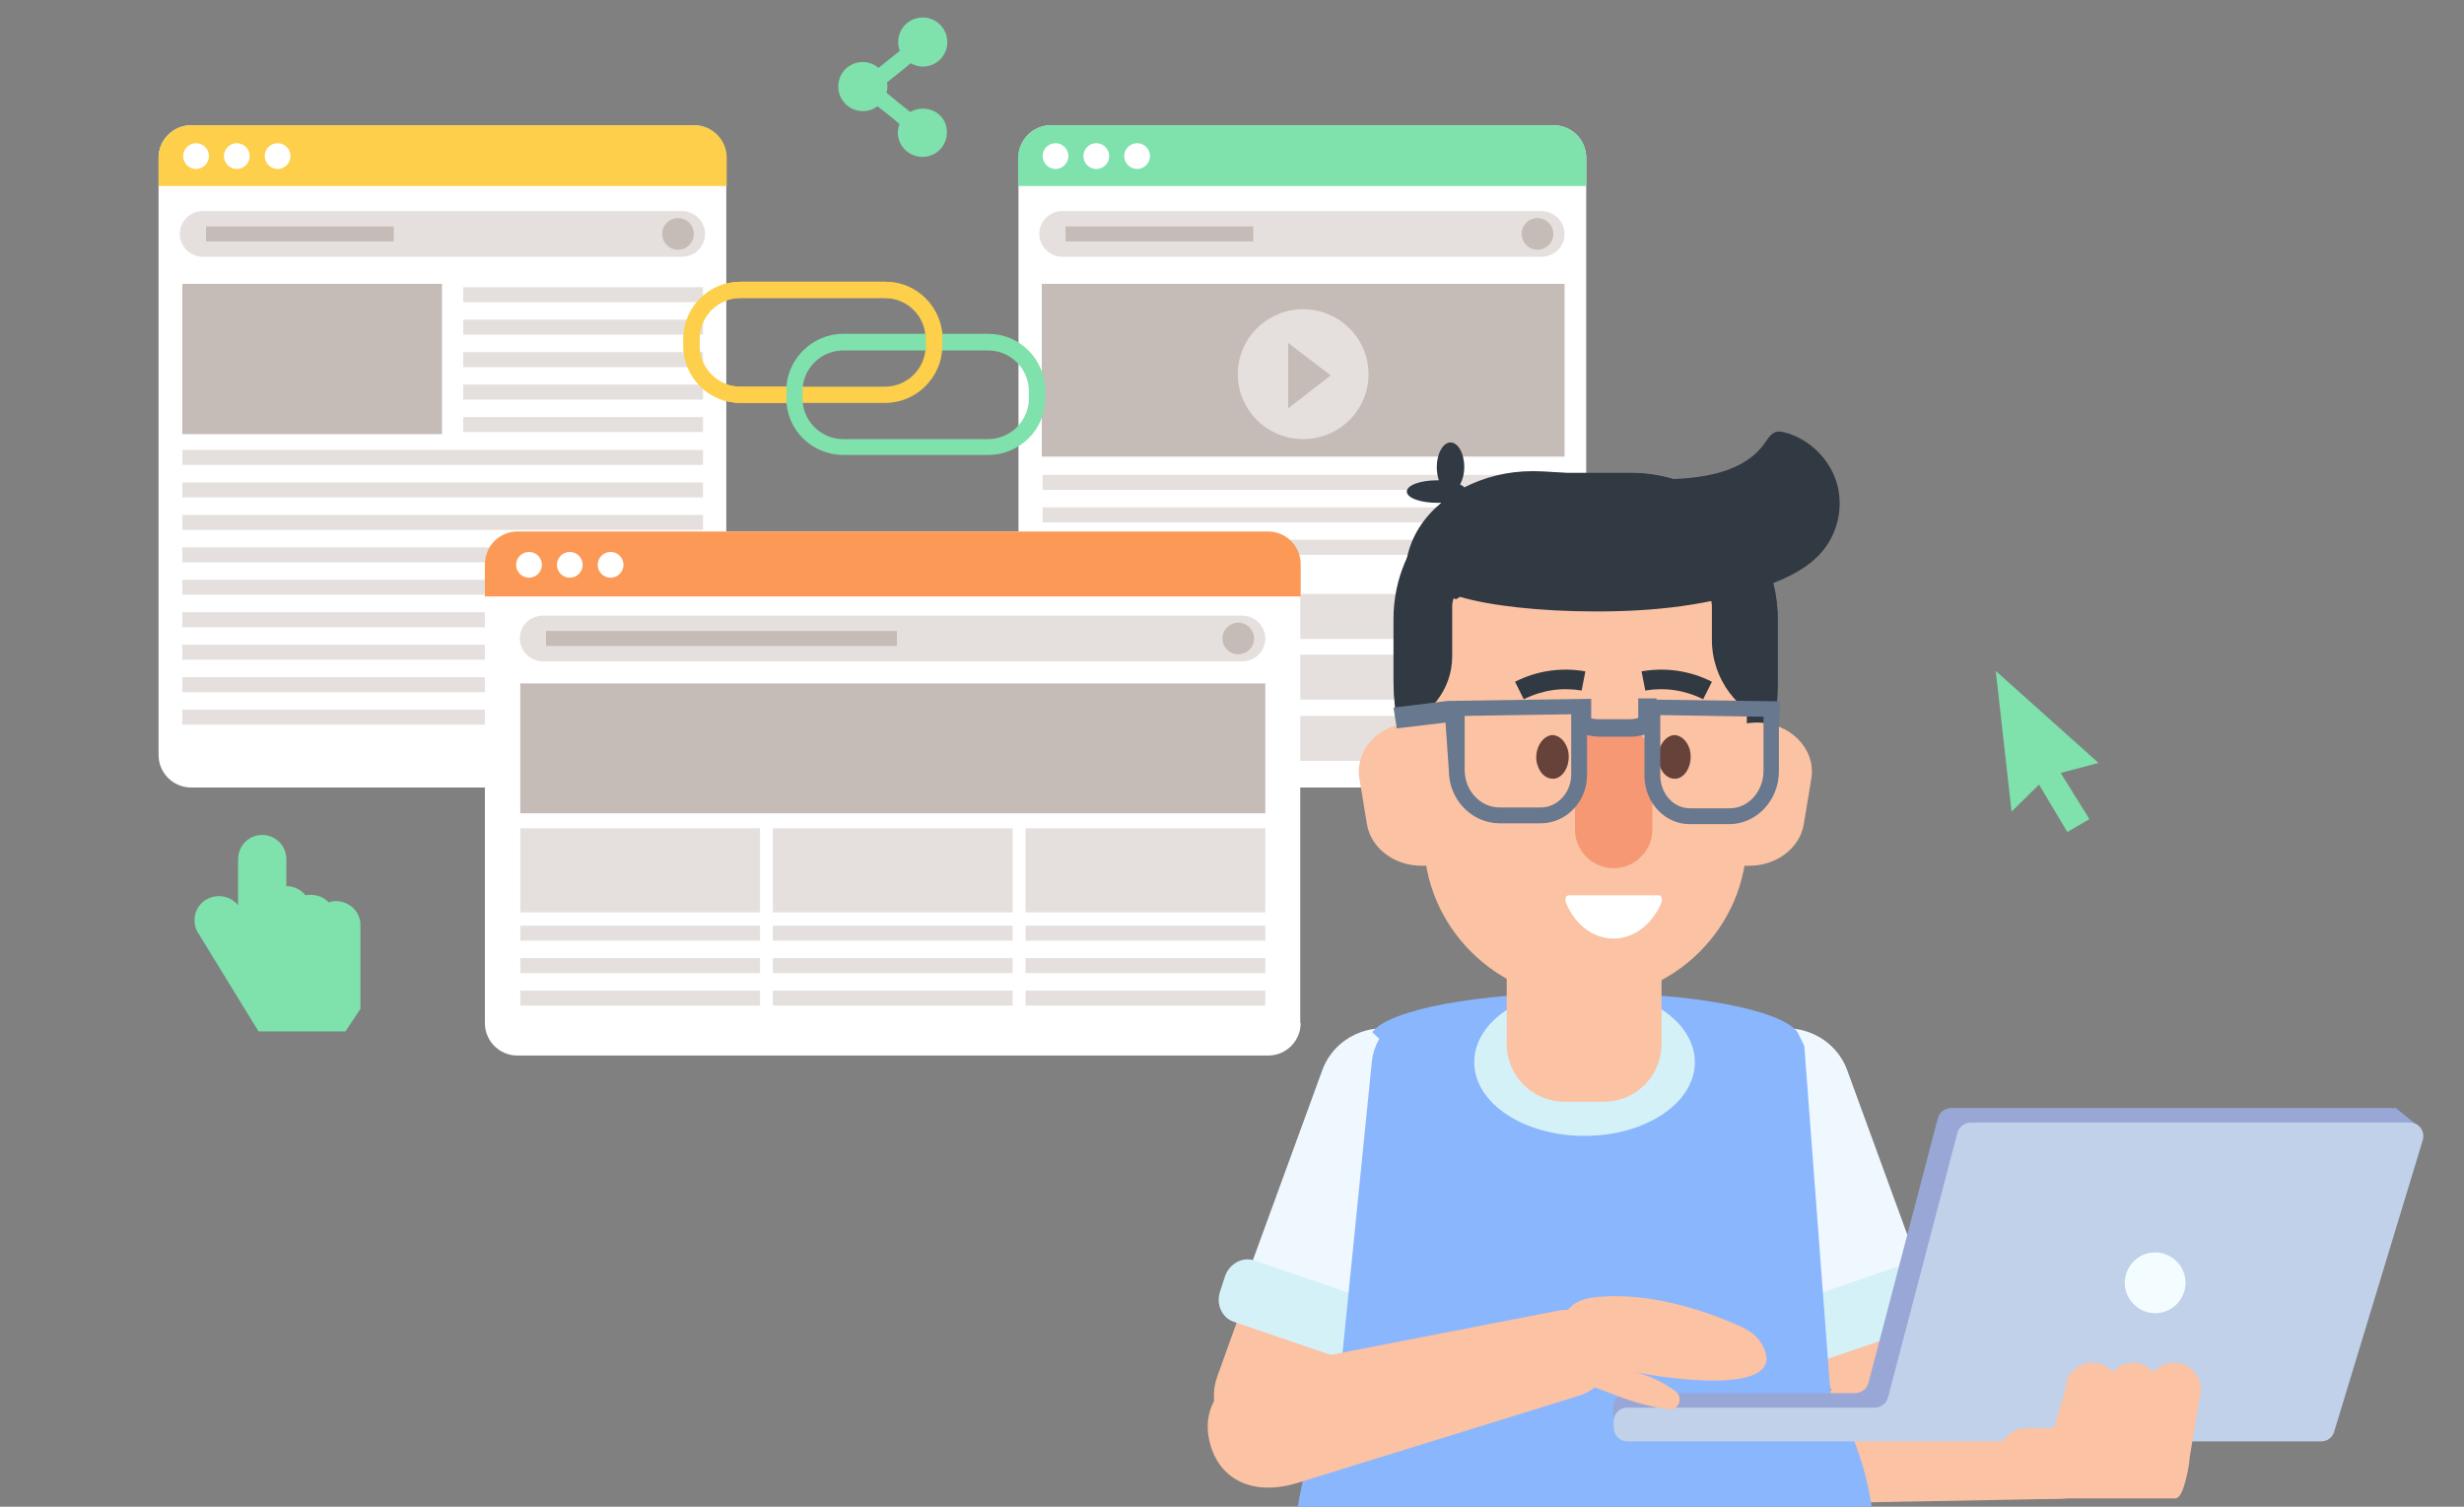 <?xml version="1.0" encoding="utf-8"?>
<!-- Generator: Adobe Illustrator 26.5.0, SVG Export Plug-In . SVG Version: 6.00 Build 0)  -->
<svg version="1.1" xmlns="http://www.w3.org/2000/svg" xmlns:xlink="http://www.w3.org/1999/xlink" x="0px" y="0px"
	 viewBox="0 0 592 362" style="enable-background:new 0 0 592 362;" xml:space="preserve">
<rect x="0" y="0" width="592" height="362" fill="#808080" stroke="none"/>
<style type="text/css">
	.st0{fill:#FFFFFF;}
	.st1{fill:url(#SVGID_1_);}
	.st2{clip-path:url(#SVGID_00000099640361981542173110000011222178832795749248_);}
	.st3{fill:#DEFFEA;}
	.st4{fill:#F5FFF8;}
	.st5{fill:url(#SVGID_00000070081710542678263360000002819364070975361202_);}
	.st6{fill:url(#SVGID_00000067212930176153333850000006315488377870308244_);}
	.st7{fill:#81E2AB;}
	.st8{fill:#FE9955;}
	.st9{fill:#FFD049;}
	.st10{fill:#8DB6FE;}
	.st11{fill:#1D1D1B;}
	.st12{fill:none;stroke:#1D1D1B;stroke-width:2.129;stroke-miterlimit:10;}
	.st13{fill:none;stroke:#E3E3E3;stroke-miterlimit:10;}
	.st14{fill:none;stroke:#DADADA;stroke-miterlimit:10;}
	.st15{fill:none;stroke:#108452;stroke-miterlimit:10;}
	.st16{fill:#7FE1AB;}
	.st17{fill:#E5E0DD;}
	.st18{fill:#C5BBB7;}
	.st19{fill:#FDCF4A;}
	.st20{fill:#FC9956;}
	.st21{clip-path:url(#SVGID_00000107576057510370484010000006184069527152703363_);}
	.st22{fill:#FBC2A3;}
	.st23{fill:#EFF7FF;}
	.st24{fill:#D4F1F7;}
	.st25{fill:#8AB6FE;}
	.st26{fill:#422822;}
	.st27{fill:#7C86C0;}
	.st28{fill:#CAE4FE;}
	.st29{fill:#FFFEFE;}
	.st30{fill:#313942;}
	.st31{fill:#F79874;}
	.st32{fill:#67423A;}
	.st33{fill:#68788E;}
	.st34{fill:#98A7D6;}
	.st35{fill:#C1D1EA;}
	.st36{fill:#F3FDFF;}
	.st37{fill:none;stroke:#81E2AB;stroke-width:2;stroke-miterlimit:10;}
	.st38{fill:none;stroke:#1D1D1B;stroke-miterlimit:10;}
	.st39{display:none;}
	.st40{display:inline;fill:#FFB600;}
	.st41{fill:#8015FF;}
	.st42{fill:#55FF80;}
</style>
<g id="bg">
</g>
<g id="圖層_2">
	<g>
		<g>
			<g>
				<g>
					<path class="st0" d="M381.1,181.4c0,4.3-3.5,7.8-7.8,7.8H252.5c-4.3,0-7.8-3.5-7.8-7.8V37.9c0-4.3,3.5-7.8,7.8-7.8h120.8
						c4.3,0,7.8,3.5,7.8,7.8V181.4z"/>
					<g>
						<path class="st16" d="M244.6,37.9v6.8h136.5v-6.8c0-4.3-3.5-7.8-7.8-7.8H252.5C248.2,30.1,244.6,33.7,244.6,37.9z"/>
						<g>
							<path class="st0" d="M256.7,37.5c0,1.7-1.4,3.1-3.1,3.1c-1.7,0-3.1-1.4-3.1-3.1c0-1.7,1.4-3.1,3.1-3.1
								C255.3,34.4,256.7,35.8,256.7,37.5z"/>
							<path class="st0" d="M266.5,37.5c0,1.7-1.4,3.1-3.1,3.1c-1.7,0-3.1-1.4-3.1-3.1c0-1.7,1.4-3.1,3.1-3.1
								C265.1,34.4,266.5,35.8,266.5,37.5z"/>
							<path class="st0" d="M276.3,37.5c0,1.7-1.4,3.1-3.1,3.1c-1.7,0-3.1-1.4-3.1-3.1c0-1.7,1.4-3.1,3.1-3.1
								C274.9,34.4,276.3,35.8,276.3,37.5z"/>
						</g>
					</g>
				</g>
				<g>
					<path class="st17" d="M375.9,56.2c0,3.1-2.5,5.5-5.6,5.5h-115c-3.1,0-5.6-2.5-5.6-5.5l0,0c0-3.1,2.5-5.5,5.6-5.5h115
						C373.4,50.7,375.9,53.2,375.9,56.2L375.9,56.2z"/>
					<rect x="256" y="54.4" class="st18" width="45.1" height="3.6"/>
					<path class="st18" d="M373.2,56.2c0,2.1-1.7,3.8-3.8,3.8c-2.1,0-3.8-1.7-3.8-3.8c0-2.1,1.7-3.8,3.8-3.8
						C371.5,52.4,373.2,54.1,373.2,56.2z"/>
				</g>
				<g>
					<rect x="250.3" y="68.2" class="st18" width="125.6" height="41.5"/>
					<g>
						<path class="st17" d="M328.8,89.9c0,8.6-7,15.6-15.7,15.6c-8.7,0-15.7-7-15.7-15.6c0-8.6,7-15.6,15.7-15.6
							C321.8,74.3,328.8,81.3,328.8,89.9z"/>
						<polygon class="st18" points="309.5,82.4 309.5,98.1 319.7,90.2 						"/>
					</g>
					<g>
						<g>
							<rect x="250.5" y="114.1" class="st17" width="125.4" height="3.6"/>
							<rect x="250.5" y="121.9" class="st17" width="125.4" height="3.6"/>
							<rect x="250.5" y="129.7" class="st17" width="125.4" height="3.6"/>
						</g>
						<g>
							<g>
								<rect x="250.3" y="142.7" class="st17" width="94.2" height="10.8"/>
								<rect x="350.4" y="142.7" class="st17" width="25.5" height="10.8"/>
							</g>
							<g>
								<rect x="250.3" y="157.3" class="st17" width="94.2" height="10.8"/>
								<rect x="350.4" y="157.3" class="st17" width="25.5" height="10.8"/>
							</g>
							<g>
								<rect x="250.3" y="172" class="st17" width="94.2" height="10.8"/>
								<rect x="350.4" y="172" class="st17" width="25.5" height="10.8"/>
							</g>
						</g>
					</g>
				</g>
			</g>
		</g>
		<g>
			<g>
				<g>
					<path class="st0" d="M174.6,181.4c0,4.3-3.5,7.8-7.8,7.8H45.9c-4.3,0-7.8-3.5-7.8-7.8V37.9c0-4.3,3.5-7.8,7.8-7.8h120.8
						c4.3,0,7.8,3.5,7.8,7.8V181.4z"/>
					<g>
						<path class="st19" d="M38.1,37.9v6.8h136.5v-6.8c0-4.3-3.5-7.8-7.8-7.8H45.9C41.6,30.1,38.1,33.7,38.1,37.9z"/>
						<g>
							<path class="st0" d="M50.2,37.5c0,1.7-1.4,3.1-3.1,3.1c-1.7,0-3.1-1.4-3.1-3.1c0-1.7,1.4-3.1,3.1-3.1
								C48.8,34.4,50.2,35.8,50.2,37.5z"/>
							<path class="st0" d="M60,37.5c0,1.7-1.4,3.1-3.1,3.1c-1.7,0-3.1-1.4-3.1-3.1c0-1.7,1.4-3.1,3.1-3.1
								C58.6,34.4,60,35.8,60,37.5z"/>
							<path class="st0" d="M69.8,37.5c0,1.7-1.4,3.1-3.1,3.1c-1.7,0-3.1-1.4-3.1-3.1c0-1.7,1.4-3.1,3.1-3.1
								C68.4,34.4,69.8,35.8,69.8,37.5z"/>
						</g>
					</g>
				</g>
				<g>
					<path class="st17" d="M169.4,56.2c0,3.1-2.5,5.5-5.6,5.5h-115c-3.1,0-5.6-2.5-5.6-5.5l0,0c0-3.1,2.5-5.5,5.6-5.5h115
						C166.9,50.7,169.4,53.2,169.4,56.2L169.4,56.2z"/>
					<rect x="49.5" y="54.4" class="st18" width="45.1" height="3.6"/>
					<path class="st18" d="M166.7,56.2c0,2.1-1.7,3.8-3.8,3.8s-3.8-1.7-3.8-3.8c0-2.1,1.7-3.8,3.8-3.8S166.7,54.1,166.7,56.2z"/>
				</g>
				<g>
					<rect x="43.8" y="68.2" class="st18" width="62.4" height="36.1"/>
					<g>
						<rect x="111.3" y="69" class="st17" width="57.6" height="3.6"/>
						<rect x="111.3" y="76.8" class="st17" width="57.6" height="3.6"/>
						<rect x="111.3" y="84.6" class="st17" width="57.6" height="3.6"/>
					</g>
					<g>
						<rect x="111.3" y="92.4" class="st17" width="57.6" height="3.6"/>
						<rect x="111.3" y="100.2" class="st17" width="57.6" height="3.6"/>
						<g>
							<rect x="43.8" y="108.1" class="st17" width="125.1" height="3.6"/>
							<rect x="43.8" y="115.9" class="st17" width="125.1" height="3.6"/>
						</g>
						<g>
							<rect x="43.8" y="123.7" class="st17" width="125.1" height="3.6"/>
							<rect x="43.8" y="131.5" class="st17" width="125.1" height="3.6"/>
							<rect x="43.8" y="154.9" class="st17" width="76.8" height="3.6"/>
							<rect x="43.8" y="162.7" class="st17" width="76.8" height="3.6"/>
							<rect x="43.8" y="139.3" class="st17" width="76.8" height="3.6"/>
							<rect x="43.8" y="147.1" class="st17" width="76.8" height="3.6"/>
							<rect x="43.8" y="170.5" class="st17" width="76.8" height="3.6"/>
						</g>
					</g>
					<rect x="125" y="139" class="st18" width="43.7" height="36.1"/>
				</g>
			</g>
		</g>
		<g>
			<g>
				<g>
					<path class="st0" d="M312.5,245.8c0,4.3-3.5,7.8-7.8,7.8H124.3c-4.3,0-7.8-3.5-7.8-7.8V135.5c0-4.3,3.5-7.8,7.8-7.8h180.3
						c4.3,0,7.8,3.5,7.8,7.8V245.8z"/>
					<g>
						<path class="st20" d="M304.7,127.7H124.3c-4.3,0-7.8,3.5-7.8,7.8v7.8h196v-7.8C312.5,131.2,309,127.7,304.7,127.7z"/>
						<g>
							<path class="st0" d="M130.2,135.7c0,1.7-1.4,3.1-3.1,3.1c-1.7,0-3.1-1.4-3.1-3.1c0-1.7,1.4-3.1,3.1-3.1
								C128.8,132.6,130.2,134,130.2,135.7z"/>
							<path class="st0" d="M140,135.7c0,1.7-1.4,3.1-3.1,3.1c-1.7,0-3.1-1.4-3.1-3.1c0-1.7,1.4-3.1,3.1-3.1
								C138.6,132.6,140,134,140,135.7z"/>
							<path class="st0" d="M149.8,135.7c0,1.7-1.4,3.1-3.1,3.1c-1.7,0-3.1-1.4-3.1-3.1c0-1.7,1.4-3.1,3.1-3.1
								C148.4,132.6,149.8,134,149.8,135.7z"/>
						</g>
					</g>
				</g>
				<g>
					<path class="st17" d="M304,153.4c0,3.1-2.5,5.5-5.6,5.5H130.5c-3.1,0-5.6-2.5-5.6-5.5l0,0c0-3.1,2.5-5.5,5.6-5.5h167.9
						C301.5,147.9,304,150.4,304,153.4L304,153.4z"/>
					<rect x="131.2" y="151.6" class="st18" width="84.3" height="3.6"/>
					<path class="st18" d="M301.3,153.4c0,2.1-1.7,3.8-3.8,3.8c-2.1,0-3.8-1.7-3.8-3.8c0-2.1,1.7-3.8,3.8-3.8
						C299.6,149.6,301.3,151.3,301.3,153.4z"/>
				</g>
				<g>
					<rect x="125" y="164.2" class="st18" width="179" height="31.2"/>
					<g>
						<g>
							<rect x="125" y="199" class="st17" width="57.6" height="20.2"/>
							<g>
								<rect x="125" y="222.4" class="st17" width="57.6" height="3.6"/>
								<rect x="125" y="230.2" class="st17" width="57.6" height="3.6"/>
								<rect x="125" y="238" class="st17" width="57.6" height="3.6"/>
							</g>
						</g>
						<g>
							<rect x="246.4" y="199" class="st17" width="57.6" height="20.2"/>
							<g>
								<rect x="246.4" y="222.4" class="st17" width="57.6" height="3.6"/>
								<rect x="246.4" y="230.2" class="st17" width="57.6" height="3.6"/>
								<rect x="246.4" y="238" class="st17" width="57.6" height="3.6"/>
							</g>
						</g>
						<g>
							<rect x="185.7" y="199" class="st17" width="57.6" height="20.2"/>
							<g>
								<rect x="185.7" y="222.4" class="st17" width="57.6" height="3.6"/>
								<rect x="185.7" y="230.2" class="st17" width="57.6" height="3.6"/>
								<rect x="185.7" y="238" class="st17" width="57.6" height="3.6"/>
							</g>
						</g>
					</g>
				</g>
			</g>
		</g>
		<g>
			<g>
				<path class="st19" d="M212.7,96.8l-34.8,0c-7.6,0-13.7-6.1-13.7-13.7v-1.7c0-7.5,6.2-13.7,13.7-13.7l34.8,0
					c7.6,0,13.7,6.1,13.7,13.7l0,1.7C226.4,90.6,220.2,96.8,212.7,96.8z M177.8,71.6c-5.4,0-9.8,4.4-9.8,9.8v1.7
					c0,5.4,4.4,9.8,9.8,9.8l34.8,0c5.4,0,9.8-4.4,9.8-9.8v-1.7c0-5.4-4.4-9.8-9.8-9.8L177.8,71.6z"/>
			</g>
			<g>
				<path class="st16" d="M237.4,109.3l-34.8,0c-7.6,0-13.7-6.1-13.7-13.7l0-1.7c0-7.5,6.2-13.7,13.7-13.7l34.8,0
					c7.6,0,13.7,6.1,13.7,13.7v1.7C251.2,103.2,245,109.3,237.4,109.3z M202.6,84.2c-5.4,0-9.8,4.4-9.8,9.8v1.7
					c0,5.4,4.4,9.8,9.8,9.8h34.8c5.4,0,9.8-4.4,9.8-9.8V94c0-5.4-4.4-9.8-9.8-9.8H202.6z"/>
			</g>
			<path class="st19" d="M188.9,92.9l-11,0c-5.4,0-9.8-4.4-9.8-9.8v-1.7c0-5.4,4.4-9.8,9.8-9.8l34.8,0c5,0,9.2,3.8,9.7,8.7
				c0,0.4,0.1,4,0.1,4l3.9-0.1l0-2.8c0-0.4,0-0.7,0-1.1c-0.6-7-6.5-12.6-13.7-12.6l-34.8,0c-7.6,0-13.7,6.1-13.7,13.7v1.7
				c0,7.5,6.2,13.7,13.7,13.7l11,0L188.9,92.9z"/>
		</g>
		<g>
			<path class="st16" d="M80.7,216.5c-0.6,0-1.2,0.1-1.7,0.3c-1.4-1.5-3.6-2.1-5.6-1.7c-1.1-1.4-2.8-2.2-4.6-2.2c0,0,0,0,0,0v-6.5
				c0-3.2-2.6-5.8-5.8-5.8c-3.2,0-5.8,2.6-5.8,5.8v11.1c-1.1-1.4-2.8-2.2-4.6-2.2c-1.3,0-2.4,0.4-3.5,1.1c-1.2,0.9-2.1,2.3-2.3,3.8
				c-0.2,1.5,0.1,3,0.9,4.1l14.4,23.5H83l3.6-5.4v-20.2C86.6,219.1,84,216.5,80.7,216.5z"/>
			<path class="st16" d="M80.7,219.3c-0.4,0-0.8,0.1-1.2,0.2c0,0,0,0.1,0,0.1v7.5c0,0.5-0.4,0.9-0.9,0.9c-0.5,0-0.9-0.4-0.9-0.9
				v-5.1c0,0.1,0,0.1,0,0.2v-1.5c0-1.6-1.3-3-3-3c-0.4,0-0.8,0.1-1.1,0.2v9.2c0,0.5-0.4,0.9-0.9,0.9c-0.5,0-0.9-0.4-0.9-0.9v-6.7
				c0,0.1,0,0.2,0,0.3v-2.1c0-1.6-1.3-3-3-3c-0.4,0-0.7,0.1-1,0.2v11.3c0,0.5-0.4,0.9-0.9,0.9c-0.5,0-0.9-0.4-0.9-0.9v-9.4V211v-4.6
				c0-1.6-1.3-3-3-3c-1.6,0-3,1.3-3,3v17.9c-0.6,0.8-1.4,0-1.4,0l-3.6-4.9c-1-1.3-2.8-1.6-4.2-0.6c-1.3,1-1.6,2.8-0.6,4.2L63.8,245
				h17.7l2.3-3.4v-2.6v-11.4v-5.4C83.7,220.6,82.4,219.3,80.7,219.3z"/>
		</g>
		<polygon class="st16" points="483.3,195 479.5,161.2 504.2,183.3 495.1,185.7 502,196.8 496.7,199.9 489.9,188.5 		"/>
		<path class="st16" d="M221.7,26.1c-1.1,0-2.1,0.3-3,0.8c-1.9-1.5-3.8-3-5.7-4.6c0.1-0.4,0.2-0.9,0.2-1.4c0-0.4,0-0.7-0.1-1.1
			c1.9-1.5,3.8-3,5.7-4.6c0.9,0.5,1.9,0.8,2.9,0.8c3.3,0,5.9-2.6,5.9-5.9c0-3.2-2.6-5.9-5.9-5.9c-3.3,0-5.9,2.6-5.9,5.9
			c0,0.7,0.1,1.5,0.4,2.1c-1.7,1.4-3.4,2.7-5.1,4.1c-1-0.8-2.3-1.4-3.8-1.4c-3.3,0-5.9,2.6-5.9,5.9c0,3.2,2.6,5.9,5.9,5.9
			c1.3,0,2.6-0.4,3.5-1.2c1.8,1.4,3.6,2.8,5.3,4.3c-0.2,0.6-0.4,1.3-0.4,2c0,3.2,2.6,5.9,5.9,5.9c3.3,0,5.9-2.6,5.9-5.9
			S225,26.1,221.7,26.1z"/>
		<g>
			<g>
				<g>
					<g>
						<g>
							<g>
								<g>
									<g id="XMLID_00000026143770043383533610000001448381857658150018_">
										<g>
											<g>
												<g>
													<g>
														<path class="st22" d="M337.1,249.1c-2.1-0.8-4.3-1-6.5-0.8c-1.5,0.2-3,0.6-4.4,1.2c-3.5,1.6-6.1,4.4-7.4,8l-26.3,73.1
															c-1.3,3.5-1.1,7.4,0.5,10.8c1.6,3.4,4.5,6.1,8,7.3l0,0c3.6,1.3,7.4,1.1,10.9-0.5c3.5-1.6,6.1-4.4,7.4-8l3.1-8.4
															l23.3-64.7c0.8-2.1,1-4.3,0.8-6.5C345.7,255.4,342.2,251,337.1,249.1z"/>
													</g>
												</g>
											</g>
											<g>
												<g>
													<path class="st23" d="M297.6,312.1l29.2,9.3l19.8-53.8c0.8-2.3,1.1-4.7,0.8-7c-0.7-5.6-4.3-10.6-10-12.6
														c-7.9-2.9-16.8,1.2-19.7,9.1L297.6,312.1z"/>
												</g>
											</g>
											<g>
												<g>
													<path class="st24" d="M325.2,327.4l-28.7-9.8c-2.8-0.9-4.4-4.1-3.4-7.2l1.2-3.7c1-3,4.1-4.8,6.9-3.9l28.7,9.8
														c2.8,0.9,4.4,4.1,3.4,7.2l-1.2,3.7C331.1,326.6,328,328.3,325.2,327.4z"/>
												</g>
											</g>
										</g>
									</g>
								</g>
							</g>
						</g>
						<g>
							<g>
								<g>
									<g id="XMLID_00000177442924847397980560000017353485638228820405_">
										<g>
											<g>
												<path class="st22" d="M505.7,350.1L505.7,350.1c0.2-5.4-4.2-10.3-10.2-10.9l-70.4-6.4c-12-1.1-18.5,5-18.8,13.6l0,0
													c-0.3,8.6,5.7,15.3,17.8,15l70.7-1.3C500.7,360.1,505.5,355.5,505.7,350.1z"/>
											</g>
										</g>
									</g>
									<g id="XMLID_00000116956250034154879470000003643537600797652608_">
										<g>
											<g>
												<g>
													<g>
														<path class="st22" d="M424.4,249.1c2.1-0.8,4.3-1,6.5-0.8c1.5,0.2,3,0.6,4.4,1.2c3.5,1.6,6.1,4.4,7.4,8l26.3,73.1
															c1.3,3.5,1.1,7.4-0.5,10.8c-1.6,3.4-4.5,6.1-8,7.3l0,0c-3.6,1.3-7.4,1.1-10.9-0.5c-3.5-1.6-6.1-4.4-7.4-8l-3.1-8.4
															L416,267.3c-0.8-2.1-1-4.3-0.8-6.5C415.8,255.4,419.4,251,424.4,249.1z"/>
													</g>
												</g>
											</g>
											<g>
												<g>
													<path class="st23" d="M463.9,312.1l-29.2,9.3l-19.8-53.8c-0.8-2.3-1.1-4.7-0.8-7c0.7-5.6,4.3-10.6,10-12.6
														c7.9-2.9,16.8,1.2,19.7,9.1L463.9,312.1z"/>
												</g>
											</g>
											<g>
												<g>
													<path class="st24" d="M436.4,327.4l28.7-9.8c2.8-0.9,4.4-4.1,3.4-7.2l-1.2-3.7c-1-3-4.1-4.8-6.9-3.9l-28.7,9.8
														c-2.8,0.9-4.4,4.1-3.4,7.2l1.2,3.7C430.4,326.6,433.5,328.3,436.4,327.4z"/>
												</g>
											</g>
										</g>
									</g>
								</g>
							</g>
						</g>
					</g>
					<g>
						<g>
							<g>
								<path class="st25" d="M441.4,337.5c-0.5-0.9-1.1-1.8-1.6-2.8l-0.2-2.5l-6.1-80.9l-1.6-3.3c-4-5.4-25.3-9.5-51.1-9.5
									c-25.8,0-47.2,4.1-51.1,9.5l1.7,1.6c-1,1.7-1.6,3.6-1.8,5.5l-7.2,71.5l-0.6,8.1C315,345.8,311,358.9,311,373
									c0,12.5,3.1,24.2,8.5,34.4c0.4,0.7,0.8,1.3,1.2,2h120.2c1.6-2.9,3.1-5.9,4.4-9c3.4-8.5,5.2-17.7,5.2-27.4
									C450.5,360.1,447.2,348,441.4,337.5z"/>
							</g>
						</g>
					</g>
					<g id="XMLID_00000163036387857643502580000008828731668007825552_">
						<g>
							<g>
								<path class="st24" d="M407.2,255.2c0,9.8-11.8,17.7-26.5,17.7s-26.5-7.9-26.5-17.7c0-9.8,11.8-17.7,26.5-17.7
									S407.2,245.4,407.2,255.2z"/>
							</g>
						</g>
						<g>
							<g>
								<path class="st22" d="M385.3,264.7h-9.4c-7.7,0-13.9-6.2-13.9-13.9v-21.6c0-7.7,6.2-13.9,13.9-13.9h9.4
									c7.7,0,13.9,6.2,13.9,13.9v21.6C399.2,258.5,393,264.7,385.3,264.7z"/>
							</g>
						</g>
					</g>
					<g>
						<g>
							<g>
								<g>
									<path class="st30" d="M427.1,148.7v14.7c0,2.9-0.4,5.7-1,8.4c-3.8,15.3-17.6,26.6-34.1,26.6h-22.1c-16.3,0-30-11.1-34-26.1
										c-0.7-2.8-1.1-5.8-1.1-8.9v-14.7c0-19.3,15.7-35,35.1-35H392C411.4,113.7,427.1,129.4,427.1,148.7z"/>
								</g>
							</g>
						</g>
						<g>
							<g id="XMLID_00000148638883982021808620000001780745695269073854_">
								<g>
									<g>
										<path class="st22" d="M354.9,201.4c0,3.6-2.9,6.6-6.6,6.6h-6.8c-6.6,0-12.2-4.3-13.1-10.1l-1.8-10.9
											c-1.1-7.1,5.1-13.4,13.1-13.4l0,0c8.4,0,15.1,6.7,15.1,15.1V201.4z"/>
									</g>
								</g>
							</g>
							<g id="XMLID_00000135690991055834995530000010178261340657970069_">
								<g>
									<g>
										<path class="st22" d="M406.9,201.4c0,3.6,2.9,6.6,6.6,6.6h6.8c6.6,0,12.2-4.3,13.1-10.1l1.8-10.9
											c1.1-7.1-5.1-13.4-13.1-13.4l0,0c-8.4,0-15.1,6.7-15.1,15.1V201.4z"/>
									</g>
								</g>
							</g>
						</g>
						<g>
							<g>
								<g>
									<path class="st22" d="M419.7,151v50.5c0,21.2-17.5,38.6-38.8,38.6c-21.3,0-38.8-17.4-38.8-38.6V151c0-3,0.5-5.9,1.5-8.7
										c0.1-0.3,0.2-0.7,0.4-1c0.9-2.1,2-4.2,3.3-6c0.3-0.4,0.6-0.7,0.8-1.1c0,0,0,0,0,0c1-1.2,2.2-2.4,3.4-3.4
										c2.3-1.9,4.9-3.5,7.7-4.5c1.9-0.7,3.9-1.3,6-1.5c0,0,0,0,0,0c0,0,0.1,0,0.2,0c1.1-0.1,2.2-0.2,3.3-0.2h24.4
										c4.5,0,8.7,1.1,12.4,3.1c3.6,1.9,6.7,4.6,9.1,7.9c0.3,0.4,0.5,0.8,0.8,1.2c0.9,1.4,1.7,2.8,2.3,4.4
										c0.1,0.1,0.1,0.3,0.2,0.4C419,144.3,419.7,147.6,419.7,151z"/>
								</g>
							</g>
						</g>
						<g>
							<g>
								<g>
									<path class="st31" d="M387.7,208.6L387.7,208.6c-5.1,0-9.3-4.2-9.3-9.3v-16.2c0-5.1,4.2-9.3,9.3-9.3h0
										c5.1,0,9.3,4.2,9.3,9.3v16.2C397,204.4,392.8,208.6,387.7,208.6z"/>
								</g>
							</g>
						</g>
						<g>
							<g>
								<g>
									<path class="st0" d="M376.9,215.1c-0.6,0-1,0.9-0.7,1.7c2.1,5.2,6.4,8.7,11.5,8.7c5,0,9.4-3.6,11.5-8.7
										c0.3-0.8-0.1-1.7-0.7-1.7H376.9z"/>
								</g>
							</g>
						</g>
						<g>
							<g>
								<g>
									<g>
										<g>
											<g>
												<path class="st30" d="M366.1,168l-2.1-4.2c5.3-2.7,11.2-3.5,16.9-2.5l-0.9,4.6C375.3,165.1,370.5,165.8,366.1,168z"/>
											</g>
										</g>
									</g>
								</g>
							</g>
							<g>
								<g id="XMLID_00000160159547411172093190000000965324348428120459_">
									<g>
										<g>
											<g>
												<path class="st30" d="M409.2,168l2.1-4.2c-5.3-2.7-11.2-3.5-16.9-2.5l0.9,4.6C400,165.1,404.8,165.8,409.2,168z"/>
											</g>
										</g>
									</g>
								</g>
							</g>
						</g>
						<g>
							<g id="XMLID_00000105392935353716234600000017818622654258104760_">
								<g>
									<g>
										<g>
											<path class="st32" d="M369.1,182c0,0.6,0.1,1.3,0.3,1.8c0.6,2,2,3.3,3.7,3.3c2.1,0,3.8-2.4,3.8-5.3c0-1-0.2-1.9-0.6-2.7
												c-0.7-1.5-2-2.5-3.4-2.5C370.8,176.8,369.1,179.2,369.1,182z"/>
										</g>
									</g>
								</g>
							</g>
							<g id="XMLID_00000023985294798147742850000017429291415928068284_">
								<g>
									<g>
										<g>
											<path class="st32" d="M398.4,182c0,0.6,0.1,1.3,0.3,1.8c0.6,2,2,3.3,3.7,3.3c2.1,0,3.8-2.4,3.8-5.3c0-1-0.2-1.9-0.6-2.7
												c-0.7-1.5-2-2.5-3.4-2.5C400.1,176.8,398.4,179.2,398.4,182z"/>
										</g>
									</g>
								</g>
							</g>
						</g>
						<g>
							<g>
								<g>
									<path class="st30" d="M427.1,148.7v16.9c0,2.9-0.4,5.7-1,8.4c-8.6-2.8-14.8-10.8-14.8-20.3v-8c0-3-2.5-5.5-5.5-5.5h-51.4
										c-3.1,0-5.5,2.5-5.5,5.5v12c0,8-5.5,14.8-12.9,16.7c-0.7-2.8-1.1-5.8-1.1-8.9v-14.7c0-20.5,16.8-37.2,37.4-37.2H392
										C411.4,113.7,427.1,129.4,427.1,148.7z"/>
								</g>
							</g>
						</g>
						<g>
							<g>
								<g>
									<path class="st30" d="M337.7,136.7c0.4-6.2,3.6-11.8,8.6-15.9c-0.4,0-0.7,0-1.1,0c-4,0-7.2-1.2-7.2-2.7
										c0-1.5,3.2-2.7,7.2-2.7c0.2,0,0.4,0,0.5,0c-0.3-0.9-0.5-2-0.5-3.2c0-3.2,1.5-5.9,3.3-5.9c1.8,0,3.3,2.6,3.3,5.9
										c0,1.7-0.4,3.1-1,4.2c0.4,0.2,0.8,0.4,1,0.7c4.7-2.4,10.3-3.9,16.3-3.9c15.4,0,46.2,7.5,56-6.9c0.7-1,1.4-2.1,2.5-2.5
										c0.7-0.2,1.5-0.1,2.2,0.1c5.8,1.5,10.6,6.2,12.4,11.8c1.8,5.7,0.5,12.2-3.4,16.8c-3.5,4.1-8.6,6.5-13.7,8.3
										c-13.2,4.7-26.7,6.1-40.6,6.1c-13.6,0-25.6-1.4-32.7-3.5c-0.4,0.2-0.7,0.4-1,0.6C345.7,141.7,341.6,139.5,337.7,136.7z"/>
								</g>
							</g>
						</g>
						<g id="XMLID_00000142885443970557236360000008413326112528672401_">
							<g>
								<g>
									<g>
										<path class="st33" d="M427.7,168.5l-29.7-0.4v-0.3h-4.4l0,4.7c-0.4,0.1-1.1,0.3-2,0.3h-7.3c-0.9,0-1.5-0.1-2-0.2v-4.7
											l-34.5,0.5l-13,1.6l0.8,5l11.7-1.4l0.8,11.5c0,7,5.5,12.7,12.2,12.7h9.9c6.1,0,11.1-5.2,11.1-11.6v-9.6
											c0.9,0.2,1.9,0.4,3,0.4h7.3c1.3,0,2.5-0.2,3.5-0.5v9.9c0,6.4,4.9,11.6,10.8,11.6h9.6c6.5,0,11.9-5.7,11.9-12.7V175
											L427.7,168.5z M377.5,186.1c0,4.3-3.3,7.9-7.3,7.9h-9.9c-4.6,0-8.4-4-8.4-9v-13l25.6-0.4V186.1z M423.7,185.2
											c0,4.9-3.6,9-8.1,9H406c-3.9,0-7.1-3.5-7.1-7.9v-14.5l24.8,0.4V185.2z"/>
									</g>
								</g>
							</g>
						</g>
					</g>
				</g>
				<g>
					<g>
						<g>
							<g>
								<g>
									<path class="st34" d="M581.5,271l-6-4.9l-0.4,0.2c-0.3-0.1-0.6-0.1-0.9-0.1H468.8c-1.5,0-2.8,1-3.2,2.4l-16.7,63.7
										c-0.4,1.4-1.7,2.4-3.2,2.4h-54.8c-1.8,0-3.3,1.5-3.3,3.3v1.5c0,1.8,1.5,3.3,3.3,3.3h161.9c1.4,0,2.7-0.9,3.1-2.3l20.7-68
										L581.5,271z"/>
								</g>
							</g>
						</g>
						<g>
							<g>
								<g>
									<g>
										<path class="st35" d="M387.7,341.5v1.5c0,1.8,1.5,3.3,3.3,3.3h166.7c1.4,0,2.7-0.9,3.1-2.3l21.3-70.1
											c0.6-2.1-0.9-4.2-3.1-4.2H473.5c-1.5,0-2.8,1-3.2,2.4l-16.7,63.7c-0.4,1.4-1.7,2.4-3.2,2.4h-59.5
											C389.1,338.2,387.7,339.7,387.7,341.5z"/>
									</g>
								</g>
							</g>
							<g>
								<g>
									<g>
										<path class="st36" d="M525.1,308.2c0,4-3.3,7.3-7.3,7.3s-7.3-3.3-7.3-7.3c0-4,3.3-7.3,7.3-7.3S525.1,304.2,525.1,308.2z"
											/>
									</g>
								</g>
							</g>
						</g>
					</g>
					<g>
						<g>
							<g>
								<path class="st22" d="M522.9,359.9c1.7,0,3.2-8.1,3.2-9.8c0,0,0,0,0,0l2.7-16.2c0-3.6-2.9-6.5-6.5-6.5c-2,0-3.7,0.9-4.9,2.3
									c-1.2-1.4-3-2.3-4.9-2.3c-2,0-3.7,0.9-4.9,2.3c-1.2-1.4-3-2.3-4.9-2.3c-3.6,0-6.5,2.9-6.5,6.5l-2.7,9.2h-6.4
									c-3.5,0-6.6,2.6-6.8,6c-0.1,1.5,0.3,9.7,1.1,10.9H522.9z"/>
							</g>
						</g>
					</g>
				</g>
				<g id="XMLID_00000039133242355794216460000009471169565875269776_">
					<g>
						<g>
							<path class="st22" d="M387.1,322.5L387.1,322.5c-1.3-5.3-7-8.7-12.8-7.6l-69.4,13.5c-11.8,2.2-16.4,10-14.2,18.3l0,0
								c2.1,8.3,9.8,13.1,21.3,9.5l67.5-20.9C385.1,333.5,388.4,327.8,387.1,322.5z"/>
						</g>
					</g>
				</g>
				<g id="XMLID_00000023282876857734687440000009665008824488471951_">
					<g>
						<g>
							<path class="st22" d="M375.3,330.3c-5.1-1.8-2.5-7.5-1.1-11c2.4-5.9,4.5-7.4,10.9-7.8c10.9-0.7,22.8,2.6,32.7,7
								c2.1,0.9,4.1,2.2,5.3,4.1c8.4,13.7-25.5,8.2-30.4,7c3.6,0.9,7,2.5,9.9,4.7c1.9,1.4,0.8,4.6-1.7,4.3
								C391.8,337.5,383.8,333.2,375.3,330.3z"/>
						</g>
					</g>
				</g>
			</g>
		</g>
	</g>
</g>
<g id="圖層_4" class="st39">
</g>
<g id="Grid">
</g>
</svg>
